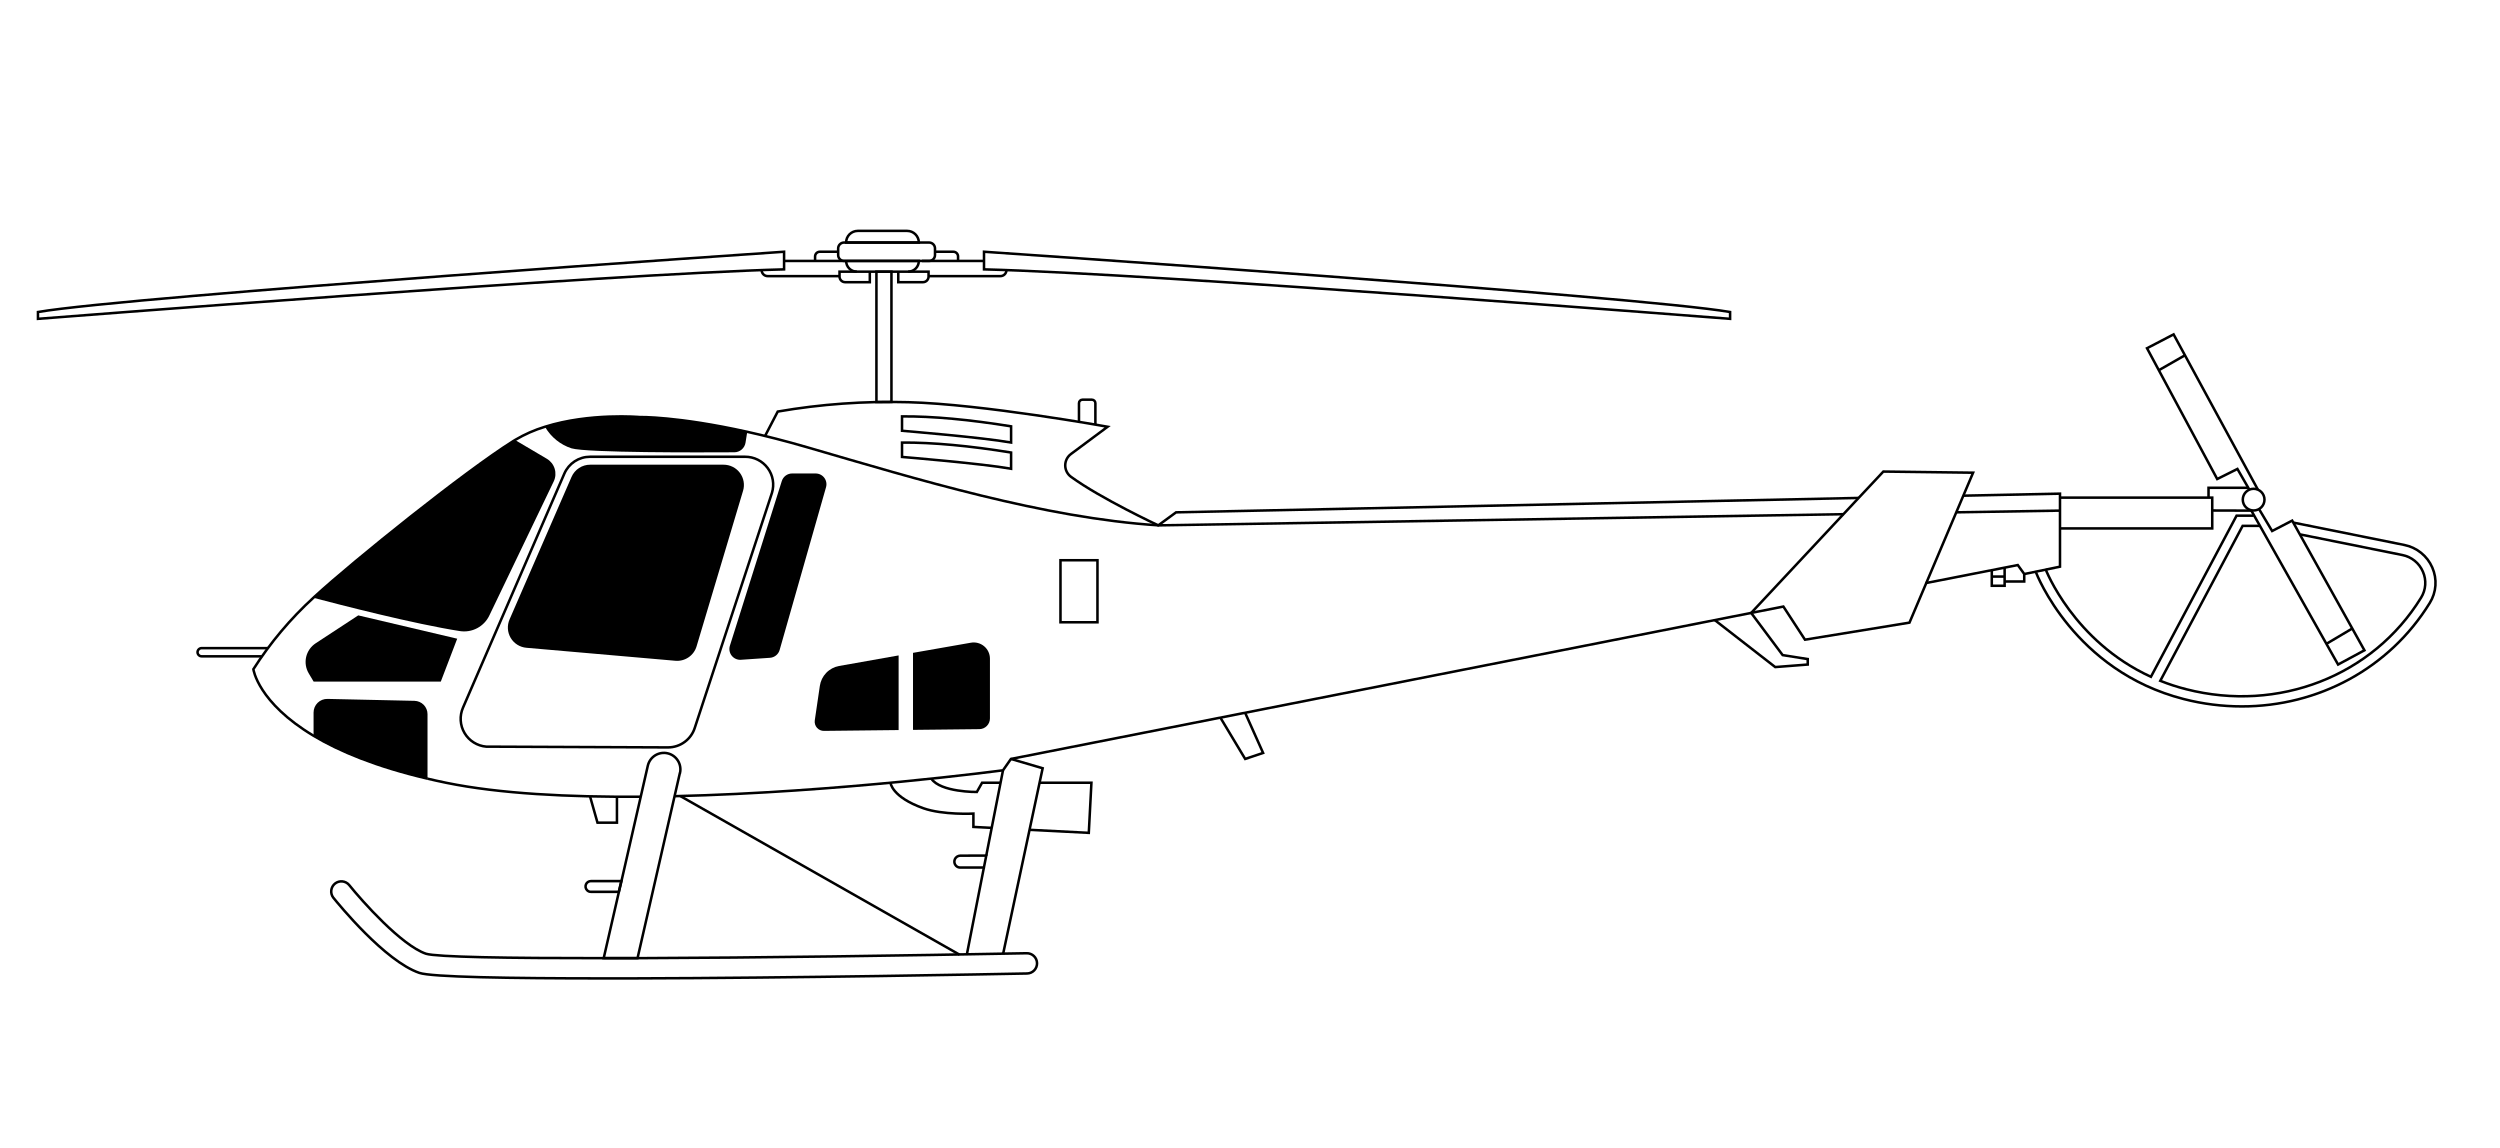 <svg xmlns="http://www.w3.org/2000/svg" xmlns:xlink="http://www.w3.org/1999/xlink" width="2351" zoomAndPan="magnify" viewBox="0 0 1763.25 810" height="1080" preserveAspectRatio="xMidYMid meet" version="1.0"><path stroke-linecap="butt" transform="matrix(1.789, 0, 0, 1.789, -13.424, -489.636)" fill="none" stroke-linejoin="miter" d="M 697.889 515.329 L 740.259 469.99 L 749.999 459.6 L 785.379 460.05 L 781.531 469.111 L 766.93 503.53 " stroke="#000000" stroke-width="1" stroke-opacity="1" stroke-miterlimit="10"/><path stroke-linecap="butt" transform="matrix(1.789, 0, 0, 1.789, -13.424, -489.636)" fill="none" stroke-linejoin="miter" d="M 740.259 469.999 L 471.159 475.679 L 464.159 480.8 C 419.041 477.921 368.81 462.56 325.93 450.08 C 317.12 447.511 309.13 445.501 302.001 443.909 C 274.42 437.791 259.66 438.109 259.66 438.109 C 259.66 438.109 240.051 436.381 222.361 441.94 C 218.248 443.195 214.341 444.916 210.641 447.101 L 209.951 447.52 C 190.689 459.611 147.25 494.519 131.57 508.87 L 131.151 509.261 C 121.989 517.641 114.07 527.064 107.39 537.531 C 107.39 537.531 109.15 550.631 131.151 563.78 C 141.249 569.829 155.619 575.88 176.059 580.68 " stroke="#000000" stroke-width="1" stroke-opacity="1" stroke-miterlimit="10"/><path stroke-linecap="butt" transform="matrix(1.789, 0, 0, 1.789, -13.424, -489.636)" fill="none" stroke-linejoin="miter" d="M 273.471 587.58 C 338.141 586.05 402.929 577.38 402.929 577.38 L 406.059 572.9 L 710.589 512.821 L 719.1 525.881 L 760.3 519.16 L 766.93 503.53 L 803 496.46 L 805.56 500.001 L 819.64 497.1 L 819.64 468.31 L 781.551 469.111 " stroke="#000000" stroke-width="1" stroke-opacity="1" stroke-miterlimit="10"/><path stroke-linecap="butt" transform="matrix(1.789, 0, 0, 1.789, -13.424, -489.636)" fill="none" stroke-linejoin="miter" d="M 176.001 580.669 C 178.4 581.239 180.89 581.78 183.459 582.311 C 204.461 586.611 231.799 587.991 260.039 587.79 " stroke="#000000" stroke-width="1" stroke-opacity="1" stroke-miterlimit="10"/><path stroke-linecap="butt" transform="matrix(1.789, 0, 0, 1.789, -13.424, -489.636)" fill="none" stroke-linejoin="miter" d="M 416.349 653.401 C 416.356 653.663 416.334 653.925 416.288 654.182 C 416.242 654.442 416.17 654.695 416.077 654.94 C 415.98 655.184 415.86 655.418 415.719 655.638 C 415.577 655.861 415.415 656.066 415.232 656.256 C 415.048 656.446 414.85 656.614 414.634 656.765 C 414.418 656.915 414.188 657.042 413.948 657.149 C 413.706 657.254 413.457 657.334 413.199 657.389 C 412.944 657.446 412.682 657.476 412.42 657.481 C 398.05 657.76 321.9 659.26 256.42 659.419 L 245.999 659.419 C 207.999 659.419 177.59 658.88 172.831 657.249 C 159.271 652.611 140.93 630.109 138.881 627.56 C 138.726 627.355 138.592 627.136 138.479 626.905 C 138.368 626.671 138.278 626.431 138.213 626.185 C 138.145 625.936 138.103 625.683 138.086 625.425 C 138.071 625.167 138.077 624.912 138.11 624.657 C 138.143 624.401 138.197 624.152 138.278 623.908 C 138.359 623.663 138.461 623.428 138.588 623.203 C 138.712 622.978 138.859 622.768 139.027 622.572 C 139.193 622.375 139.376 622.196 139.577 622.035 C 139.778 621.876 139.992 621.734 140.221 621.616 C 140.448 621.496 140.686 621.4 140.932 621.326 C 141.179 621.251 141.43 621.201 141.686 621.177 C 141.943 621.151 142.199 621.151 142.454 621.175 C 142.712 621.199 142.963 621.247 143.209 621.321 C 143.456 621.393 143.694 621.489 143.923 621.607 C 144.15 621.727 144.366 621.867 144.567 622.026 C 144.768 622.186 144.953 622.365 145.119 622.561 C 150.28 628.99 165.789 646.4 175.42 649.69 C 179.419 650.991 207.48 651.471 245.491 651.441 L 258.83 651.441 C 308.011 651.27 363.829 650.441 412.25 649.5 C 412.512 649.493 412.774 649.513 413.031 649.557 C 413.291 649.603 413.544 649.672 413.789 649.766 C 414.033 649.86 414.267 649.978 414.49 650.118 C 414.712 650.26 414.917 650.419 415.107 650.6 C 415.299 650.781 415.47 650.98 415.62 651.194 C 415.773 651.41 415.902 651.637 416.007 651.877 C 416.114 652.117 416.197 652.366 416.253 652.622 C 416.312 652.877 416.343 653.137 416.349 653.401 Z M 416.349 653.401 " stroke="#000000" stroke-width="1" stroke-opacity="1" stroke-miterlimit="10"/><path stroke-linecap="butt" transform="matrix(1.789, 0, 0, 1.789, -13.424, -489.636)" fill="none" stroke-linejoin="miter" d="M 275.529 578.491 L 258.85 651.421 L 245.51 651.421 L 251.511 625.27 L 252.511 621.04 L 262.899 575.57 C 262.995 575.153 263.13 574.749 263.305 574.361 C 263.478 573.97 263.689 573.601 263.936 573.252 C 264.183 572.905 264.462 572.582 264.772 572.289 C 265.084 571.997 265.42 571.735 265.78 571.508 C 266.143 571.281 266.523 571.091 266.922 570.938 C 267.322 570.787 267.732 570.674 268.153 570.604 C 268.575 570.532 268.998 570.501 269.426 570.514 C 269.854 570.525 270.275 570.58 270.692 570.676 C 271.107 570.77 271.511 570.905 271.901 571.08 C 272.29 571.254 272.659 571.466 273.008 571.713 C 273.357 571.962 273.678 572.239 273.971 572.551 C 274.263 572.861 274.523 573.197 274.75 573.56 C 274.977 573.922 275.167 574.302 275.32 574.701 C 275.47 575.101 275.584 575.511 275.654 575.932 C 275.726 576.354 275.754 576.777 275.743 577.205 C 275.73 577.631 275.675 578.054 275.579 578.469 Z M 275.529 578.491 " stroke="#000000" stroke-width="1" stroke-opacity="1" stroke-miterlimit="10"/><path stroke-linecap="butt" transform="matrix(1.789, 0, 0, 1.789, -13.424, -489.636)" fill="none" stroke-linejoin="miter" d="M 402.97 649.76 L 418.561 576.57 L 406.059 572.9 " stroke="#000000" stroke-width="1" stroke-opacity="1" stroke-miterlimit="10"/><path stroke-linecap="butt" transform="matrix(1.789, 0, 0, 1.789, -13.424, -489.636)" fill="none" stroke-linejoin="miter" d="M 395.4 615.709 L 388.67 650.011 " stroke="#000000" stroke-width="1" stroke-opacity="1" stroke-miterlimit="10"/><path stroke-linecap="butt" transform="matrix(1.789, 0, 0, 1.789, -13.424, -489.636)" fill="none" stroke-linejoin="miter" d="M 402.929 577.38 L 396.33 610.99 " stroke="#000000" stroke-width="1" stroke-opacity="1" stroke-miterlimit="10"/><path stroke-linecap="butt" transform="matrix(1.789, 0, 0, 1.789, -13.424, -489.636)" fill="none" stroke-linejoin="miter" d="M 401.999 582.269 L 394.691 582.269 L 392.61 585.93 C 392.61 585.93 378.299 586.07 374.669 580.669 " stroke="#000000" stroke-width="1" stroke-opacity="1" stroke-miterlimit="10"/><path stroke-linecap="butt" transform="matrix(1.789, 0, 0, 1.789, -13.424, -489.636)" fill="none" stroke-linejoin="miter" d="M 413.389 600.839 L 436.751 602.04 L 437.79 582.269 L 417.34 582.269 " stroke="#000000" stroke-width="1" stroke-opacity="1" stroke-miterlimit="10"/><path stroke-linecap="butt" transform="matrix(1.789, 0, 0, 1.789, -13.424, -489.636)" fill="none" stroke-linejoin="miter" d="M 358.571 582.269 C 358.571 582.269 358.99 587.89 371.57 592.35 C 379.229 595.061 391.259 594.45 391.259 594.45 L 391.259 599.7 L 398.461 600.071 " stroke="#000000" stroke-width="1" stroke-opacity="1" stroke-miterlimit="10"/><path stroke-linecap="butt" transform="matrix(1.789, 0, 0, 1.789, -13.424, -489.636)" fill="none" stroke-linejoin="miter" d="M 275.691 587.519 L 385.769 650.061 " stroke="#000000" stroke-width="1" stroke-opacity="1" stroke-miterlimit="10"/><path fill="#000000" d="M 390.555 339.523 L 345.137 434.098 C 344.684 435.051 344.16 435.961 343.562 436.828 C 342.961 437.695 342.301 438.508 341.57 439.27 C 340.84 440.031 340.055 440.727 339.215 441.363 C 338.375 442 337.488 442.562 336.559 443.055 C 335.625 443.547 334.66 443.961 333.664 444.301 C 332.664 444.637 331.645 444.895 330.605 445.066 C 329.566 445.242 328.52 445.332 327.465 445.336 C 326.414 445.344 325.367 445.266 324.324 445.102 C 292.113 440.094 239.449 426.477 221.195 421.66 L 221.949 420.965 C 250.348 395.016 329.586 331.328 363.406 310.426 L 385.633 323.543 C 386.293 323.93 386.914 324.375 387.496 324.879 C 388.074 325.383 388.602 325.934 389.078 326.535 C 389.555 327.137 389.973 327.777 390.328 328.457 C 390.688 329.137 390.977 329.844 391.203 330.574 C 391.43 331.309 391.586 332.055 391.672 332.82 C 391.758 333.582 391.773 334.344 391.719 335.109 C 391.664 335.875 391.539 336.629 391.34 337.371 C 391.145 338.113 390.883 338.832 390.555 339.523 Z M 390.555 339.523 " fill-opacity="1" fill-rule="nonzero"/><path stroke-linecap="butt" transform="matrix(1.789, 0, 0, 1.789, -13.424, -489.636)" fill="none" stroke-linejoin="miter" d="M 270.899 568.349 C 270.581 568.349 270.26 568.349 269.9 568.349 L 199.189 568.05 C 198.755 568.013 198.325 567.952 197.897 567.864 C 197.471 567.775 197.05 567.664 196.638 567.526 C 196.223 567.386 195.819 567.225 195.424 567.039 C 195.031 566.854 194.649 566.644 194.28 566.415 C 193.909 566.184 193.555 565.93 193.215 565.658 C 192.876 565.385 192.553 565.092 192.248 564.78 C 191.944 564.468 191.658 564.138 191.392 563.793 C 191.128 563.448 190.883 563.088 190.661 562.713 C 190.436 562.337 190.237 561.951 190.06 561.554 C 189.884 561.154 189.731 560.748 189.602 560.331 C 189.473 559.914 189.371 559.491 189.292 559.063 C 189.214 558.633 189.161 558.201 189.135 557.766 C 189.107 557.332 189.107 556.895 189.131 556.461 C 189.157 556.027 189.207 555.594 189.283 555.164 C 189.36 554.734 189.46 554.311 189.587 553.894 C 189.713 553.477 189.864 553.069 190.041 552.669 L 230.001 460.39 C 230.213 459.901 230.459 459.427 230.741 458.973 C 231.022 458.522 231.335 458.089 231.679 457.681 C 232.024 457.273 232.395 456.891 232.795 456.537 C 233.194 456.184 233.618 455.861 234.065 455.568 C 234.511 455.276 234.978 455.016 235.462 454.791 C 235.945 454.566 236.445 454.378 236.955 454.226 C 237.468 454.075 237.988 453.959 238.516 453.883 C 239.044 453.806 239.577 453.769 240.11 453.769 L 301.27 453.769 C 301.7 453.767 302.128 453.791 302.556 453.839 C 302.983 453.887 303.407 453.959 303.824 454.058 C 304.243 454.156 304.655 454.278 305.059 454.422 C 305.463 454.568 305.858 454.739 306.242 454.931 C 306.627 455.123 307 455.337 307.358 455.572 C 307.718 455.808 308.063 456.064 308.393 456.341 C 308.722 456.616 309.034 456.911 309.329 457.223 C 309.624 457.537 309.899 457.864 310.156 458.212 C 310.412 458.556 310.647 458.914 310.861 459.288 C 311.075 459.661 311.267 460.043 311.438 460.44 C 311.606 460.835 311.752 461.239 311.874 461.65 C 311.994 462.062 312.093 462.481 312.165 462.905 C 312.239 463.328 312.287 463.754 312.309 464.184 C 312.333 464.614 312.33 465.042 312.302 465.472 C 312.276 465.9 312.224 466.325 312.145 466.749 C 312.069 467.172 311.966 467.589 311.839 468 L 281.449 560.53 C 281.277 561.091 281.061 561.634 280.803 562.161 C 280.543 562.689 280.244 563.191 279.906 563.669 C 279.565 564.149 279.192 564.599 278.782 565.018 C 278.371 565.437 277.93 565.821 277.459 566.171 C 276.987 566.52 276.49 566.832 275.97 567.103 C 275.448 567.373 274.909 567.6 274.353 567.786 C 273.796 567.969 273.228 568.109 272.65 568.205 C 272.069 568.299 271.487 568.347 270.899 568.349 Z M 270.899 568.349 " stroke="#000000" stroke-width="1" stroke-opacity="1" stroke-miterlimit="10"/><path fill="#000000" d="M 524.066 346.215 L 491.301 455.84 C 491.07 456.625 490.77 457.387 490.406 458.125 C 490.043 458.859 489.621 459.559 489.137 460.219 C 488.652 460.883 488.117 461.5 487.527 462.07 C 486.938 462.641 486.305 463.156 485.625 463.617 C 484.945 464.078 484.234 464.48 483.488 464.816 C 482.738 465.156 481.969 465.43 481.176 465.637 C 480.383 465.844 479.574 465.98 478.758 466.047 C 477.941 466.113 477.121 466.113 476.305 466.039 L 371.316 456.879 C 370.75 456.832 370.191 456.75 369.633 456.637 C 369.078 456.523 368.531 456.375 367.992 456.195 C 367.453 456.02 366.926 455.809 366.41 455.566 C 365.898 455.324 365.398 455.055 364.918 454.75 C 364.438 454.449 363.977 454.121 363.531 453.766 C 363.09 453.41 362.672 453.031 362.273 452.625 C 361.875 452.219 361.504 451.789 361.16 451.34 C 360.812 450.891 360.492 450.422 360.203 449.934 C 359.914 449.445 359.652 448.941 359.422 448.422 C 359.191 447.902 358.992 447.375 358.824 446.832 C 358.656 446.289 358.523 445.738 358.422 445.18 C 358.32 444.621 358.25 444.059 358.215 443.492 C 358.184 442.926 358.18 442.359 358.215 441.789 C 358.246 441.223 358.312 440.66 358.41 440.102 C 358.512 439.543 358.645 438.992 358.809 438.449 C 358.973 437.906 359.172 437.375 359.398 436.855 L 403.098 336.375 C 403.652 335.09 404.383 333.914 405.285 332.844 C 406.184 331.773 407.219 330.855 408.391 330.09 C 409.562 329.32 410.816 328.738 412.156 328.34 C 413.5 327.941 414.871 327.746 416.27 327.75 L 510.305 327.75 C 510.863 327.746 511.422 327.777 511.977 327.84 C 512.531 327.902 513.078 327.996 513.621 328.125 C 514.164 328.25 514.699 328.41 515.227 328.598 C 515.75 328.789 516.262 329.008 516.762 329.258 C 517.262 329.504 517.742 329.781 518.211 330.09 C 518.68 330.395 519.125 330.727 519.555 331.086 C 519.98 331.441 520.387 331.824 520.77 332.23 C 521.152 332.637 521.512 333.062 521.848 333.512 C 522.18 333.957 522.484 334.422 522.766 334.906 C 523.043 335.391 523.293 335.887 523.516 336.402 C 523.734 336.914 523.926 337.438 524.086 337.973 C 524.246 338.508 524.371 339.051 524.469 339.598 C 524.566 340.148 524.629 340.703 524.66 341.258 C 524.691 341.816 524.691 342.375 524.656 342.93 C 524.621 343.488 524.555 344.043 524.457 344.59 C 524.359 345.141 524.23 345.684 524.066 346.215 Z M 524.066 346.215 " fill-opacity="1" fill-rule="nonzero"/><path fill="#000000" d="M 551.41 339.254 L 514.781 455.465 C 514.688 455.758 514.613 456.059 514.559 456.359 C 514.504 456.664 514.465 456.969 514.449 457.277 C 514.43 457.582 514.43 457.891 514.449 458.199 C 514.465 458.504 514.504 458.812 514.559 459.113 C 514.617 459.418 514.688 459.715 514.781 460.008 C 514.875 460.305 514.984 460.59 515.109 460.871 C 515.234 461.152 515.379 461.426 515.539 461.688 C 515.699 461.953 515.875 462.203 516.062 462.445 C 516.254 462.688 516.461 462.918 516.676 463.137 C 516.895 463.352 517.125 463.559 517.367 463.746 C 517.613 463.938 517.867 464.109 518.129 464.27 C 518.395 464.426 518.668 464.57 518.949 464.695 C 519.23 464.82 519.516 464.93 519.812 465.02 C 520.105 465.109 520.402 465.184 520.707 465.238 C 521.012 465.293 521.316 465.328 521.625 465.348 C 521.93 465.363 522.238 465.363 522.547 465.344 L 543.07 463.945 C 543.852 463.891 544.605 463.723 545.332 463.434 C 546.059 463.148 546.727 462.758 547.336 462.27 C 547.941 461.777 548.465 461.207 548.895 460.555 C 549.328 459.902 549.652 459.203 549.871 458.453 L 582.602 343.621 C 582.68 343.34 582.746 343.055 582.793 342.766 C 582.84 342.477 582.867 342.184 582.883 341.891 C 582.895 341.598 582.891 341.305 582.871 341.016 C 582.852 340.723 582.812 340.43 582.762 340.145 C 582.707 339.855 582.637 339.57 582.547 339.293 C 582.461 339.012 582.359 338.738 582.242 338.469 C 582.121 338.203 581.988 337.941 581.84 337.688 C 581.691 337.438 581.527 337.191 581.352 336.957 C 581.176 336.727 580.984 336.504 580.781 336.289 C 580.582 336.078 580.367 335.879 580.141 335.691 C 579.914 335.504 579.68 335.332 579.434 335.172 C 579.188 335.012 578.934 334.867 578.672 334.734 C 578.41 334.605 578.141 334.492 577.863 334.391 C 577.59 334.293 577.309 334.207 577.023 334.141 C 576.738 334.074 576.449 334.023 576.16 333.992 C 575.867 333.957 575.574 333.941 575.281 333.941 L 558.676 333.941 C 557.867 333.938 557.078 334.062 556.309 334.312 C 555.539 334.566 554.824 334.93 554.172 335.406 C 553.52 335.887 552.957 336.453 552.484 337.109 C 552.012 337.77 551.656 338.484 551.41 339.254 Z M 551.41 339.254 " fill-opacity="1" fill-rule="nonzero"/><path fill="#000000" d="M 527.004 304.719 L 525.82 312.199 C 525.746 312.668 525.633 313.125 525.477 313.574 C 525.324 314.02 525.133 314.453 524.898 314.867 C 524.668 315.281 524.406 315.672 524.105 316.039 C 523.805 316.406 523.477 316.742 523.117 317.051 C 522.758 317.359 522.371 317.637 521.965 317.879 C 521.559 318.117 521.129 318.32 520.688 318.488 C 520.242 318.652 519.789 318.781 519.32 318.867 C 518.855 318.949 518.387 318.996 517.91 318.996 C 493.844 319.141 413.781 319.41 403.062 316.207 C 401.121 315.574 399.254 314.77 397.461 313.797 C 395.668 312.82 393.977 311.695 392.391 310.41 C 390.805 309.129 389.348 307.711 388.02 306.164 C 386.691 304.613 385.512 302.957 384.488 301.191 C 416.145 291.242 451.234 294.34 451.234 294.34 C 451.234 294.34 477.578 293.766 527.004 304.719 Z M 527.004 304.719 " fill-opacity="1" fill-rule="nonzero"/><path stroke-linecap="butt" transform="matrix(1.789, 0, 0, 1.789, -13.424, -489.636)" fill="none" stroke-linejoin="miter" d="M 778.63 475.67 L 819.62 475 " stroke="#000000" stroke-width="1" stroke-opacity="1" stroke-miterlimit="10"/><path stroke-linecap="butt" transform="matrix(1.789, 0, 0, 1.789, -13.424, -489.636)" fill="none" stroke-linejoin="miter" d="M 309.119 445.57 L 314.12 435.95 C 331.151 433.004 348.304 431.775 365.58 432.259 C 394.71 432.999 444.179 441.929 444.179 441.929 L 429.739 452.669 C 429.565 452.8 429.396 452.938 429.237 453.086 C 429.076 453.237 428.925 453.394 428.785 453.56 C 428.643 453.726 428.512 453.9 428.392 454.082 C 428.27 454.265 428.161 454.453 428.063 454.647 C 427.965 454.843 427.877 455.042 427.801 455.247 C 427.727 455.452 427.663 455.662 427.613 455.874 C 427.561 456.085 427.524 456.299 427.497 456.518 C 427.471 456.734 427.46 456.952 427.46 457.17 C 427.46 457.389 427.471 457.607 427.497 457.823 C 427.524 458.039 427.561 458.255 427.613 458.467 C 427.663 458.679 427.727 458.888 427.801 459.093 C 427.877 459.299 427.965 459.497 428.063 459.692 C 428.161 459.888 428.27 460.076 428.392 460.257 C 428.512 460.44 428.643 460.613 428.785 460.781 C 428.925 460.947 429.076 461.104 429.237 461.252 C 429.396 461.403 429.565 461.54 429.739 461.669 C 441.45 470.22 464.131 480.811 464.131 480.811 L 734.291 476.41 " stroke="#000000" stroke-width="1" stroke-opacity="1" stroke-miterlimit="10"/><path fill="#000000" d="M 221.195 480.715 L 310.902 480.715 L 322.465 450.473 L 252.672 434.027 L 222.645 453.711 C 221.805 454.262 221.02 454.891 220.297 455.59 C 219.578 456.293 218.926 457.059 218.352 457.883 C 217.777 458.711 217.285 459.586 216.879 460.504 C 216.469 461.426 216.152 462.379 215.93 463.359 C 215.703 464.34 215.574 465.336 215.543 466.344 C 215.508 467.348 215.57 468.348 215.727 469.344 C 215.887 470.34 216.137 471.309 216.484 472.254 C 216.828 473.203 217.258 474.105 217.777 474.969 Z M 221.195 480.715 " fill-opacity="1" fill-rule="nonzero"/><path fill="#000000" d="M 301.527 503.707 L 301.527 549.465 C 264.949 540.875 239.234 530.051 221.16 519.223 L 221.16 502.547 C 221.16 501.906 221.223 501.273 221.352 500.645 C 221.477 500.016 221.664 499.406 221.91 498.816 C 222.16 498.227 222.465 497.668 222.824 497.141 C 223.184 496.609 223.594 496.121 224.051 495.672 C 224.508 495.227 225.004 494.828 225.543 494.48 C 226.078 494.133 226.645 493.84 227.242 493.605 C 227.836 493.371 228.449 493.195 229.078 493.082 C 229.711 492.973 230.344 492.922 230.984 492.938 L 292.309 494.297 C 292.922 494.309 293.523 494.379 294.117 494.512 C 294.715 494.641 295.293 494.828 295.852 495.07 C 296.41 495.312 296.941 495.605 297.445 495.949 C 297.949 496.297 298.414 496.688 298.84 497.121 C 299.266 497.559 299.648 498.031 299.98 498.539 C 300.316 499.051 300.598 499.586 300.828 500.152 C 301.059 500.715 301.234 501.297 301.352 501.895 C 301.469 502.496 301.527 503.098 301.527 503.707 Z M 301.527 503.707 " fill-opacity="1" fill-rule="nonzero"/><path fill="#000000" d="M 591.746 469.727 L 633.797 462.266 L 633.797 514.91 L 581.152 515.5 C 580.684 515.508 580.223 515.461 579.762 515.367 C 579.305 515.27 578.863 515.129 578.438 514.938 C 578.008 514.746 577.605 514.512 577.23 514.234 C 576.855 513.957 576.512 513.641 576.203 513.289 C 575.895 512.938 575.629 512.555 575.402 512.148 C 575.176 511.738 574.996 511.309 574.863 510.859 C 574.727 510.41 574.645 509.953 574.609 509.488 C 574.574 509.02 574.59 508.555 574.656 508.094 L 578.234 483.758 C 578.359 482.898 578.551 482.051 578.805 481.223 C 579.062 480.395 579.383 479.59 579.762 478.809 C 580.145 478.027 580.586 477.285 581.082 476.57 C 581.582 475.859 582.129 475.191 582.734 474.566 C 583.336 473.941 583.98 473.367 584.676 472.844 C 585.367 472.316 586.094 471.852 586.859 471.438 C 587.625 471.027 588.418 470.68 589.234 470.391 C 590.055 470.105 590.891 469.883 591.746 469.727 Z M 591.746 469.727 " fill-opacity="1" fill-rule="nonzero"/><path fill="#000000" d="M 698.203 464.465 L 698.203 506.699 C 698.203 507.191 698.156 507.68 698.059 508.164 C 697.961 508.648 697.82 509.121 697.633 509.578 C 697.445 510.035 697.215 510.469 696.941 510.879 C 696.668 511.293 696.359 511.672 696.012 512.023 C 695.664 512.375 695.285 512.688 694.875 512.965 C 694.465 513.242 694.035 513.477 693.578 513.672 C 693.125 513.863 692.656 514.008 692.172 514.109 C 691.688 514.211 691.199 514.262 690.703 514.266 L 643.945 514.785 L 643.945 460.457 L 684.762 453.301 C 685.172 453.227 685.582 453.176 685.996 453.148 C 686.41 453.121 686.824 453.113 687.238 453.133 C 687.652 453.148 688.066 453.188 688.477 453.25 C 688.887 453.312 689.289 453.395 689.691 453.504 C 690.094 453.609 690.484 453.734 690.875 453.883 C 691.262 454.031 691.637 454.203 692.008 454.395 C 692.375 454.582 692.734 454.793 693.078 455.02 C 693.426 455.25 693.758 455.496 694.074 455.762 C 694.395 456.027 694.699 456.309 694.988 456.605 C 695.273 456.906 695.547 457.219 695.801 457.543 C 696.055 457.871 696.289 458.211 696.508 458.566 C 696.727 458.918 696.922 459.281 697.102 459.656 C 697.277 460.031 697.434 460.414 697.57 460.809 C 697.707 461.199 697.82 461.598 697.914 462 C 698.008 462.406 698.078 462.812 698.125 463.227 C 698.172 463.637 698.199 464.051 698.203 464.465 Z M 698.203 464.465 " fill-opacity="1" fill-rule="nonzero"/><path stroke-linecap="butt" transform="matrix(1.789, 0, 0, 1.789, -13.424, -489.636)" fill="none" stroke-linejoin="miter" d="M 900.26 470.669 C 900.26 470.951 900.232 471.23 900.177 471.505 C 900.123 471.78 900.042 472.049 899.935 472.309 C 899.826 472.568 899.695 472.815 899.538 473.049 C 899.383 473.282 899.206 473.498 899.007 473.697 C 898.809 473.896 898.59 474.072 898.357 474.23 C 898.123 474.385 897.877 474.516 897.617 474.625 C 897.357 474.732 897.091 474.812 896.816 474.867 C 896.538 474.922 896.261 474.95 895.98 474.95 C 895.698 474.95 895.421 474.922 895.146 474.867 C 894.869 474.812 894.602 474.732 894.342 474.625 C 894.083 474.518 893.836 474.385 893.602 474.23 C 893.369 474.072 893.153 473.896 892.954 473.697 C 892.755 473.498 892.576 473.282 892.422 473.049 C 892.264 472.815 892.133 472.568 892.026 472.309 C 891.917 472.049 891.836 471.78 891.782 471.505 C 891.727 471.23 891.699 470.951 891.699 470.669 C 891.699 470.39 891.727 470.11 891.782 469.835 C 891.836 469.56 891.917 469.292 892.026 469.032 C 892.133 468.772 892.264 468.526 892.422 468.292 C 892.576 468.059 892.755 467.842 892.954 467.644 C 893.153 467.445 893.369 467.268 893.602 467.111 C 893.836 466.956 894.083 466.823 894.342 466.716 C 894.602 466.609 894.869 466.526 895.146 466.472 C 895.421 466.417 895.698 466.391 895.98 466.391 C 896.261 466.391 896.538 466.417 896.816 466.472 C 897.091 466.526 897.357 466.609 897.617 466.716 C 897.877 466.823 898.123 466.956 898.357 467.111 C 898.59 467.268 898.809 467.445 899.007 467.644 C 899.206 467.842 899.383 468.059 899.538 468.292 C 899.695 468.526 899.826 468.772 899.935 469.032 C 900.042 469.292 900.123 469.56 900.177 469.835 C 900.232 470.11 900.26 470.39 900.26 470.669 Z M 900.26 470.669 " stroke="#000000" stroke-width="1" stroke-opacity="1" stroke-miterlimit="10"/><path stroke-linecap="butt" transform="matrix(1.789, 0, 0, 1.789, -13.424, -489.636)" fill="none" stroke-linejoin="miter" d="M 819.62 469.879 L 879.66 469.879 L 879.66 482.02 L 819.62 482.02 " stroke="#000000" stroke-width="1" stroke-opacity="1" stroke-miterlimit="10"/><path stroke-linecap="butt" transform="matrix(1.789, 0, 0, 1.789, -13.424, -489.636)" fill="none" stroke-linejoin="miter" d="M 897.66 466.74 L 864.43 405.521 L 853.95 410.98 L 881.621 462.549 L 889.59 458.57 L 894.301 466.74 " stroke="#000000" stroke-width="1" stroke-opacity="1" stroke-miterlimit="10"/><path stroke-linecap="butt" transform="matrix(1.789, 0, 0, 1.789, -13.424, -489.636)" fill="none" stroke-linejoin="miter" d="M 858.6 419.651 L 868.901 413.759 " stroke="#000000" stroke-width="1" stroke-opacity="1" stroke-miterlimit="10"/><path stroke-linecap="butt" transform="matrix(1.789, 0, 0, 1.789, -13.424, -489.636)" fill="none" stroke-linejoin="miter" d="M 895.08 475 L 929.271 535.68 L 939.659 530.07 L 911.179 478.94 L 903.27 483.04 L 898.23 474.59 " stroke="#000000" stroke-width="1" stroke-opacity="1" stroke-miterlimit="10"/><path stroke-linecap="butt" transform="matrix(1.789, 0, 0, 1.789, -13.424, -489.636)" fill="none" stroke-linejoin="miter" d="M 934.87 521.469 L 924.669 527.52 " stroke="#000000" stroke-width="1" stroke-opacity="1" stroke-miterlimit="10"/><path stroke-linecap="butt" transform="matrix(1.789, 0, 0, 1.789, -13.424, -489.636)" fill="none" stroke-linejoin="miter" d="M 878.2 469.879 L 878.2 466 L 893.88 466 " stroke="#000000" stroke-width="1" stroke-opacity="1" stroke-miterlimit="10"/><path stroke-linecap="butt" transform="matrix(1.789, 0, 0, 1.789, -13.424, -489.636)" fill="none" stroke-linejoin="miter" d="M 879.66 474.95 L 895.08 475 " stroke="#000000" stroke-width="1" stroke-opacity="1" stroke-miterlimit="10"/><path stroke-linecap="butt" transform="matrix(1.789, 0, 0, 1.789, -13.424, -489.636)" fill="none" stroke-linejoin="miter" d="M 911.62 479.72 L 955.411 488.549 C 956.616 488.792 957.777 489.171 958.89 489.693 C 960.006 490.215 961.041 490.863 961.999 491.636 C 962.957 492.406 963.808 493.282 964.555 494.26 C 965.299 495.24 965.919 496.292 966.41 497.421 C 966.904 498.538 967.255 499.702 967.465 500.907 C 967.674 502.112 967.735 503.323 967.648 504.543 C 967.561 505.764 967.329 506.955 966.95 508.119 C 966.572 509.282 966.057 510.383 965.411 511.419 C 949.469 537.28 921.41 552.189 891.35 552.189 C 883.587 552.187 875.947 551.22 868.429 549.29 C 825.099 538.221 810.341 499.769 810.19 499.39 " stroke="#000000" stroke-width="1" stroke-opacity="1" stroke-miterlimit="10"/><path stroke-linecap="butt" transform="matrix(1.789, 0, 0, 1.789, -13.424, -489.636)" fill="none" stroke-linejoin="miter" d="M 898.551 481.001 L 891.651 481.001 L 859.181 542.1 C 862.514 543.429 865.921 544.536 869.401 545.42 C 905.739 554.71 942.96 540.209 961.99 509.33 C 962.464 508.569 962.839 507.761 963.116 506.907 C 963.394 506.054 963.562 505.179 963.625 504.284 C 963.688 503.389 963.643 502.5 963.488 501.616 C 963.333 500.732 963.073 499.881 962.71 499.06 C 962.355 498.226 961.903 497.447 961.357 496.722 C 960.809 495.997 960.183 495.351 959.478 494.779 C 958.773 494.21 958.011 493.731 957.188 493.347 C 956.367 492.963 955.509 492.684 954.621 492.509 L 914.351 484.391 " stroke="#000000" stroke-width="1" stroke-opacity="1" stroke-miterlimit="10"/><path stroke-linecap="butt" transform="matrix(1.789, 0, 0, 1.789, -13.424, -489.636)" fill="none" stroke-linejoin="miter" d="M 813.921 497.999 C 814.041 498.32 824.92 526.51 855.489 540.519 L 889.25 477 L 895.999 477 " stroke="#000000" stroke-width="1" stroke-opacity="1" stroke-miterlimit="10"/><path stroke-linecap="butt" transform="matrix(1.789, 0, 0, 1.789, -13.424, -489.636)" fill="none" stroke-linejoin="miter" d="M 683.539 518.16 L 707.38 536.68 L 720.19 535.68 L 720.19 533.53 L 710.299 531.96 L 697.889 515.329 " stroke="#000000" stroke-width="1" stroke-opacity="1" stroke-miterlimit="10"/><path stroke-linecap="butt" transform="matrix(1.789, 0, 0, 1.789, -13.424, -489.636)" fill="none" stroke-linejoin="miter" d="M 488.629 556.609 L 498.411 572.9 L 505.47 570.53 L 498.38 554.691 " stroke="#000000" stroke-width="1" stroke-opacity="1" stroke-miterlimit="10"/><path stroke-linecap="butt" transform="matrix(1.789, 0, 0, 1.789, -13.424, -489.636)" fill="none" stroke-linejoin="miter" d="M 113.081 529.21 L 87 529.21 C 86.786 529.21 86.581 529.251 86.382 529.332 C 86.184 529.413 86.009 529.531 85.858 529.681 C 85.705 529.832 85.59 530.007 85.507 530.203 C 85.424 530.4 85.382 530.607 85.38 530.821 C 85.382 531.035 85.424 531.24 85.507 531.439 C 85.588 531.637 85.705 531.812 85.858 531.963 C 86.009 532.113 86.184 532.231 86.382 532.314 C 86.579 532.397 86.786 532.438 87 532.441 L 110.75 532.441 " stroke="#000000" stroke-width="1" stroke-opacity="1" stroke-miterlimit="10"/><path stroke-linecap="butt" transform="matrix(1.789, 0, 0, 1.789, -13.424, -489.636)" fill="none" stroke-linejoin="miter" d="M 363.12 443.521 C 363.12 443.521 394.78 446.129 406.12 448.159 L 406.12 441.77 C 389.729 439.131 375.289 437.771 363.12 437.85 Z M 363.12 443.521 " stroke="#000000" stroke-width="1" stroke-opacity="1" stroke-miterlimit="10"/><path stroke-linecap="butt" transform="matrix(1.789, 0, 0, 1.789, -13.424, -489.636)" fill="none" stroke-linejoin="miter" d="M 363.12 453.839 C 363.12 453.839 394.78 456.45 406.12 458.491 L 406.12 452.099 C 389.729 449.449 375.289 448.1 363.12 448.17 Z M 363.12 453.839 " stroke="#000000" stroke-width="1" stroke-opacity="1" stroke-miterlimit="10"/><path stroke-linecap="butt" transform="matrix(1.789, 0, 0, 1.789, -13.424, -489.636)" fill="none" stroke-linejoin="miter" d="M 345.67 364.721 L 365.15 364.721 C 365.451 364.721 365.752 364.749 366.047 364.808 C 366.344 364.867 366.632 364.954 366.911 365.07 C 367.189 365.186 367.455 365.328 367.706 365.496 C 367.957 365.664 368.188 365.854 368.402 366.068 C 368.616 366.281 368.806 366.513 368.974 366.764 C 369.142 367.015 369.284 367.281 369.4 367.561 C 369.516 367.838 369.603 368.126 369.662 368.423 C 369.721 368.72 369.749 369.019 369.749 369.32 L 341.07 369.32 C 341.07 369.019 341.099 368.72 341.158 368.423 C 341.217 368.126 341.304 367.838 341.42 367.561 C 341.535 367.281 341.677 367.015 341.845 366.764 C 342.013 366.513 342.203 366.281 342.417 366.068 C 342.631 365.854 342.863 365.664 343.114 365.496 C 343.365 365.328 343.631 365.186 343.91 365.07 C 344.19 364.954 344.476 364.867 344.773 364.808 C 345.069 364.749 345.368 364.721 345.67 364.721 Z M 345.67 364.721 " stroke="#000000" stroke-width="1" stroke-opacity="1" stroke-miterlimit="10"/><path stroke-linecap="butt" transform="matrix(1.789, 0, 0, 1.789, -13.424, -489.636)" fill="none" stroke-linejoin="miter" d="M 341.07 376.569 L 369.749 376.569 C 369.749 376.847 369.723 377.122 369.668 377.392 C 369.614 377.665 369.535 377.929 369.428 378.185 C 369.323 378.44 369.192 378.685 369.04 378.914 C 368.885 379.145 368.71 379.357 368.514 379.553 C 368.317 379.75 368.105 379.925 367.874 380.08 C 367.645 380.232 367.4 380.363 367.145 380.468 C 366.89 380.575 366.625 380.656 366.353 380.708 C 366.082 380.763 365.807 380.789 365.53 380.789 L 345.301 380.789 C 345.024 380.789 344.749 380.763 344.476 380.708 C 344.205 380.656 343.941 380.575 343.685 380.468 C 343.43 380.363 343.186 380.232 342.956 380.08 C 342.725 379.925 342.511 379.75 342.317 379.553 C 342.12 379.357 341.946 379.145 341.791 378.914 C 341.638 378.685 341.507 378.44 341.402 378.185 C 341.295 377.929 341.214 377.665 341.162 377.392 C 341.107 377.122 341.079 376.847 341.079 376.569 Z M 341.07 376.569 " stroke="#000000" stroke-width="1" stroke-opacity="1" stroke-miterlimit="10"/><path stroke-linecap="butt" transform="matrix(1.789, 0, 0, 1.789, -13.424, -489.636)" fill="none" stroke-linejoin="miter" d="M 340.269 369.309 L 373.79 369.309 C 373.942 369.309 374.095 369.324 374.244 369.355 C 374.394 369.386 374.541 369.429 374.682 369.488 C 374.822 369.545 374.957 369.617 375.084 369.702 C 375.211 369.787 375.329 369.883 375.438 369.992 C 375.545 370.102 375.643 370.217 375.728 370.346 C 375.813 370.473 375.883 370.608 375.942 370.748 C 376.001 370.89 376.045 371.036 376.075 371.186 C 376.106 371.335 376.121 371.488 376.121 371.64 L 376.121 374.24 C 376.121 374.393 376.106 374.544 376.075 374.694 C 376.045 374.845 376.001 374.991 375.942 375.131 C 375.883 375.273 375.813 375.408 375.728 375.535 C 375.643 375.661 375.545 375.779 375.438 375.888 C 375.329 375.995 375.211 376.091 375.084 376.177 C 374.957 376.262 374.822 376.334 374.682 376.393 C 374.541 376.452 374.394 376.495 374.244 376.526 C 374.095 376.554 373.942 376.569 373.79 376.569 L 340.269 376.569 C 340.116 376.569 339.966 376.554 339.815 376.526 C 339.665 376.495 339.521 376.452 339.379 376.393 C 339.237 376.334 339.104 376.262 338.975 376.177 C 338.848 376.091 338.73 375.995 338.623 375.888 C 338.514 375.779 338.418 375.661 338.333 375.535 C 338.248 375.408 338.176 375.273 338.117 375.131 C 338.058 374.991 338.014 374.845 337.984 374.694 C 337.955 374.544 337.94 374.393 337.94 374.24 L 337.94 371.64 C 337.94 371.488 337.955 371.335 337.984 371.186 C 338.014 371.036 338.058 370.89 338.117 370.748 C 338.176 370.608 338.248 370.473 338.333 370.346 C 338.418 370.217 338.514 370.102 338.623 369.992 C 338.73 369.883 338.848 369.787 338.975 369.702 C 339.104 369.617 339.237 369.545 339.379 369.488 C 339.521 369.429 339.665 369.386 339.815 369.355 C 339.966 369.324 340.116 369.309 340.269 369.309 Z M 340.269 369.309 " stroke="#000000" stroke-width="1" stroke-opacity="1" stroke-miterlimit="10"/><path stroke-linecap="butt" transform="matrix(1.789, 0, 0, 1.789, -13.424, -489.636)" fill="none" stroke-linejoin="miter" d="M 353.03 380.8 L 358.95 380.8 L 358.95 432.181 L 353.03 432.181 Z M 353.03 380.8 " stroke="#000000" stroke-width="1" stroke-opacity="1" stroke-miterlimit="10"/><path stroke-linecap="butt" transform="matrix(1.789, 0, 0, 1.789, -13.424, -489.636)" fill="none" stroke-linejoin="miter" d="M 22.469 399.389 C 22.469 399.389 248.381 381.61 316.62 379.89 L 316.62 372.939 C 316.62 372.939 59 390.439 22.469 396.7 Z M 22.469 399.389 " stroke="#000000" stroke-width="1" stroke-opacity="1" stroke-miterlimit="10"/><path stroke-linecap="butt" transform="matrix(1.789, 0, 0, 1.789, -13.424, -489.636)" fill="none" stroke-linejoin="miter" d="M 341.07 376.569 L 316.62 376.569 " stroke="#000000" stroke-width="1" stroke-opacity="1" stroke-miterlimit="10"/><path stroke-linecap="butt" transform="matrix(1.789, 0, 0, 1.789, -13.424, -489.636)" fill="none" stroke-linejoin="miter" d="M 307.77 380.169 C 307.77 380.326 307.786 380.481 307.816 380.634 C 307.847 380.787 307.89 380.937 307.952 381.081 C 308.011 381.226 308.085 381.363 308.172 381.492 C 308.257 381.623 308.358 381.743 308.467 381.852 C 308.578 381.963 308.698 382.062 308.827 382.149 C 308.958 382.236 309.095 382.308 309.24 382.369 C 309.384 382.428 309.532 382.474 309.685 382.505 C 309.84 382.535 309.995 382.551 310.15 382.551 L 338.479 382.551 " stroke="#000000" stroke-width="1" stroke-opacity="1" stroke-miterlimit="10"/><path stroke-linecap="butt" transform="matrix(1.789, 0, 0, 1.789, -13.424, -489.636)" fill="none" stroke-linejoin="miter" d="M 350.42 380.8 L 350.42 384.941 L 340.691 384.941 C 340.396 384.941 340.114 384.884 339.844 384.773 C 339.573 384.659 339.335 384.5 339.128 384.292 C 338.92 384.085 338.761 383.847 338.647 383.576 C 338.536 383.306 338.479 383.022 338.479 382.73 L 338.479 380.8 L 345.301 380.8 " stroke="#000000" stroke-width="1" stroke-opacity="1" stroke-miterlimit="10"/><path stroke-linecap="butt" transform="matrix(1.789, 0, 0, 1.789, -13.424, -489.636)" fill="none" stroke-linejoin="miter" d="M 337.94 372.939 L 330.699 372.939 C 330.453 372.941 330.217 372.989 329.99 373.083 C 329.763 373.179 329.562 373.313 329.388 373.487 C 329.213 373.662 329.08 373.863 328.984 374.09 C 328.89 374.317 328.842 374.555 328.84 374.799 L 328.84 376.569 " stroke="#000000" stroke-width="1" stroke-opacity="1" stroke-miterlimit="10"/><path stroke-linecap="butt" transform="matrix(1.789, 0, 0, 1.789, -13.424, -489.636)" fill="none" stroke-linejoin="miter" d="M 689.579 399.389 C 689.579 399.389 463.681 381.61 395.44 379.89 L 395.44 372.939 C 395.44 372.939 653.11 390.439 689.579 396.7 Z M 689.579 399.389 " stroke="#000000" stroke-width="1" stroke-opacity="1" stroke-miterlimit="10"/><path stroke-linecap="butt" transform="matrix(1.789, 0, 0, 1.789, -13.424, -489.636)" fill="none" stroke-linejoin="miter" d="M 370.989 376.569 L 395.44 376.569 " stroke="#000000" stroke-width="1" stroke-opacity="1" stroke-miterlimit="10"/><path stroke-linecap="butt" transform="matrix(1.789, 0, 0, 1.789, -13.424, -489.636)" fill="none" stroke-linejoin="miter" d="M 404.289 380.169 C 404.289 380.326 404.274 380.481 404.245 380.634 C 404.215 380.787 404.169 380.937 404.108 381.081 C 404.049 381.226 403.977 381.363 403.889 381.492 C 403.802 381.623 403.704 381.743 403.593 381.852 C 403.483 381.963 403.361 382.062 403.232 382.149 C 403.101 382.236 402.966 382.308 402.82 382.369 C 402.676 382.428 402.527 382.474 402.375 382.505 C 402.222 382.535 402.067 382.551 401.91 382.551 L 373.58 382.551 " stroke="#000000" stroke-width="1" stroke-opacity="1" stroke-miterlimit="10"/><path stroke-linecap="butt" transform="matrix(1.789, 0, 0, 1.789, -13.424, -489.636)" fill="none" stroke-linejoin="miter" d="M 361.64 380.8 L 361.64 384.941 L 371.371 384.941 C 371.515 384.941 371.659 384.926 371.801 384.897 C 371.943 384.869 372.083 384.827 372.216 384.773 C 372.349 384.716 372.478 384.648 372.598 384.568 C 372.718 384.487 372.829 384.395 372.932 384.292 C 373.034 384.19 373.126 384.079 373.207 383.958 C 373.288 383.836 373.355 383.71 373.412 383.576 C 373.467 383.441 373.51 383.304 373.536 383.162 C 373.565 383.02 373.58 382.876 373.58 382.73 L 373.58 380.8 L 365.53 380.8 " stroke="#000000" stroke-width="1" stroke-opacity="1" stroke-miterlimit="10"/><path stroke-linecap="butt" transform="matrix(1.789, 0, 0, 1.789, -13.424, -489.636)" fill="none" stroke-linejoin="miter" d="M 376.121 372.939 L 383.359 372.939 C 383.606 372.941 383.842 372.989 384.069 373.083 C 384.296 373.179 384.495 373.315 384.669 373.489 C 384.842 373.662 384.975 373.863 385.069 374.09 C 385.162 374.317 385.21 374.555 385.21 374.799 L 385.21 376.569 " stroke="#000000" stroke-width="1" stroke-opacity="1" stroke-miterlimit="10"/><path stroke-linecap="butt" transform="matrix(1.789, 0, 0, 1.789, -13.424, -489.636)" fill="none" stroke-linejoin="miter" d="M 425.59 494.561 L 440.169 494.561 L 440.169 519.02 L 425.59 519.02 Z M 425.59 494.561 " stroke="#000000" stroke-width="1" stroke-opacity="1" stroke-miterlimit="10"/><path stroke-linecap="butt" transform="matrix(1.789, 0, 0, 1.789, -13.424, -489.636)" fill="none" stroke-linejoin="miter" d="M 439.35 441.1 L 439.35 432.63 C 439.35 432.449 439.316 432.277 439.246 432.109 C 439.178 431.943 439.08 431.796 438.951 431.668 C 438.824 431.541 438.678 431.443 438.51 431.373 C 438.344 431.305 438.169 431.27 437.99 431.27 L 434.24 431.27 C 434.059 431.27 433.887 431.305 433.719 431.373 C 433.553 431.443 433.406 431.541 433.278 431.668 C 433.151 431.796 433.053 431.943 432.983 432.109 C 432.915 432.277 432.88 432.449 432.88 432.63 L 432.88 440 " stroke="#000000" stroke-width="1" stroke-opacity="1" stroke-miterlimit="10"/><path stroke-linecap="butt" transform="matrix(1.789, 0, 0, 1.789, -13.424, -489.636)" fill="none" stroke-linejoin="miter" d="M 252.46 621.059 L 251.461 625.29 L 240.459 625.29 C 239.876 625.294 239.378 625.087 238.97 624.67 C 238.822 624.523 238.697 624.358 238.597 624.172 C 238.499 623.989 238.427 623.794 238.385 623.589 C 238.344 623.384 238.333 623.177 238.355 622.967 C 238.374 622.76 238.425 622.559 238.503 622.365 C 238.584 622.172 238.691 621.993 238.822 621.832 C 238.955 621.67 239.11 621.531 239.282 621.415 C 239.457 621.299 239.645 621.21 239.846 621.149 C 240.046 621.09 240.252 621.059 240.459 621.059 Z M 252.46 621.059 " stroke="#000000" stroke-width="1" stroke-opacity="1" stroke-miterlimit="10"/><path stroke-linecap="butt" transform="matrix(1.789, 0, 0, 1.789, -13.424, -489.636)" fill="none" stroke-linejoin="miter" d="M 396.33 611 L 395.4 615.72 L 386.079 615.72 C 385.429 615.72 384.872 615.488 384.409 615.03 C 384.25 614.864 384.117 614.679 384.01 614.473 C 383.905 614.27 383.831 614.054 383.787 613.827 C 383.746 613.6 383.735 613.373 383.759 613.144 C 383.783 612.915 383.84 612.692 383.929 612.48 C 384.019 612.269 384.134 612.072 384.281 611.893 C 384.427 611.716 384.597 611.561 384.787 611.433 C 384.979 611.304 385.184 611.206 385.405 611.136 C 385.625 611.068 385.85 611.033 386.079 611.031 Z M 396.33 611 " stroke="#000000" stroke-width="1" stroke-opacity="1" stroke-miterlimit="10"/><path stroke-linecap="butt" transform="matrix(1.789, 0, 0, 1.789, -13.424, -489.636)" fill="none" stroke-linejoin="miter" d="M 792.751 498.471 L 792.751 504.631 L 797.811 504.631 L 797.811 497.379 " stroke="#000000" stroke-width="1" stroke-opacity="1" stroke-miterlimit="10"/><path stroke-linecap="butt" transform="matrix(1.789, 0, 0, 1.789, -13.424, -489.636)" fill="none" stroke-linejoin="miter" d="M 792.751 501 L 797.811 501 " stroke="#000000" stroke-width="1" stroke-opacity="1" stroke-miterlimit="10"/><path stroke-linecap="butt" transform="matrix(1.789, 0, 0, 1.789, -13.424, -489.636)" fill="none" stroke-linejoin="miter" d="M 805.54 500.001 L 805.54 502.941 L 797.811 502.941 " stroke="#000000" stroke-width="1" stroke-opacity="1" stroke-miterlimit="10"/><path stroke-linecap="butt" transform="matrix(1.789, 0, 0, 1.789, -13.424, -489.636)" fill="none" stroke-linejoin="miter" d="M 240.16 587.809 L 243.061 598.03 L 250.729 598.03 L 250.729 587.79 " stroke="#000000" stroke-width="1" stroke-opacity="1" stroke-miterlimit="10"/></svg>